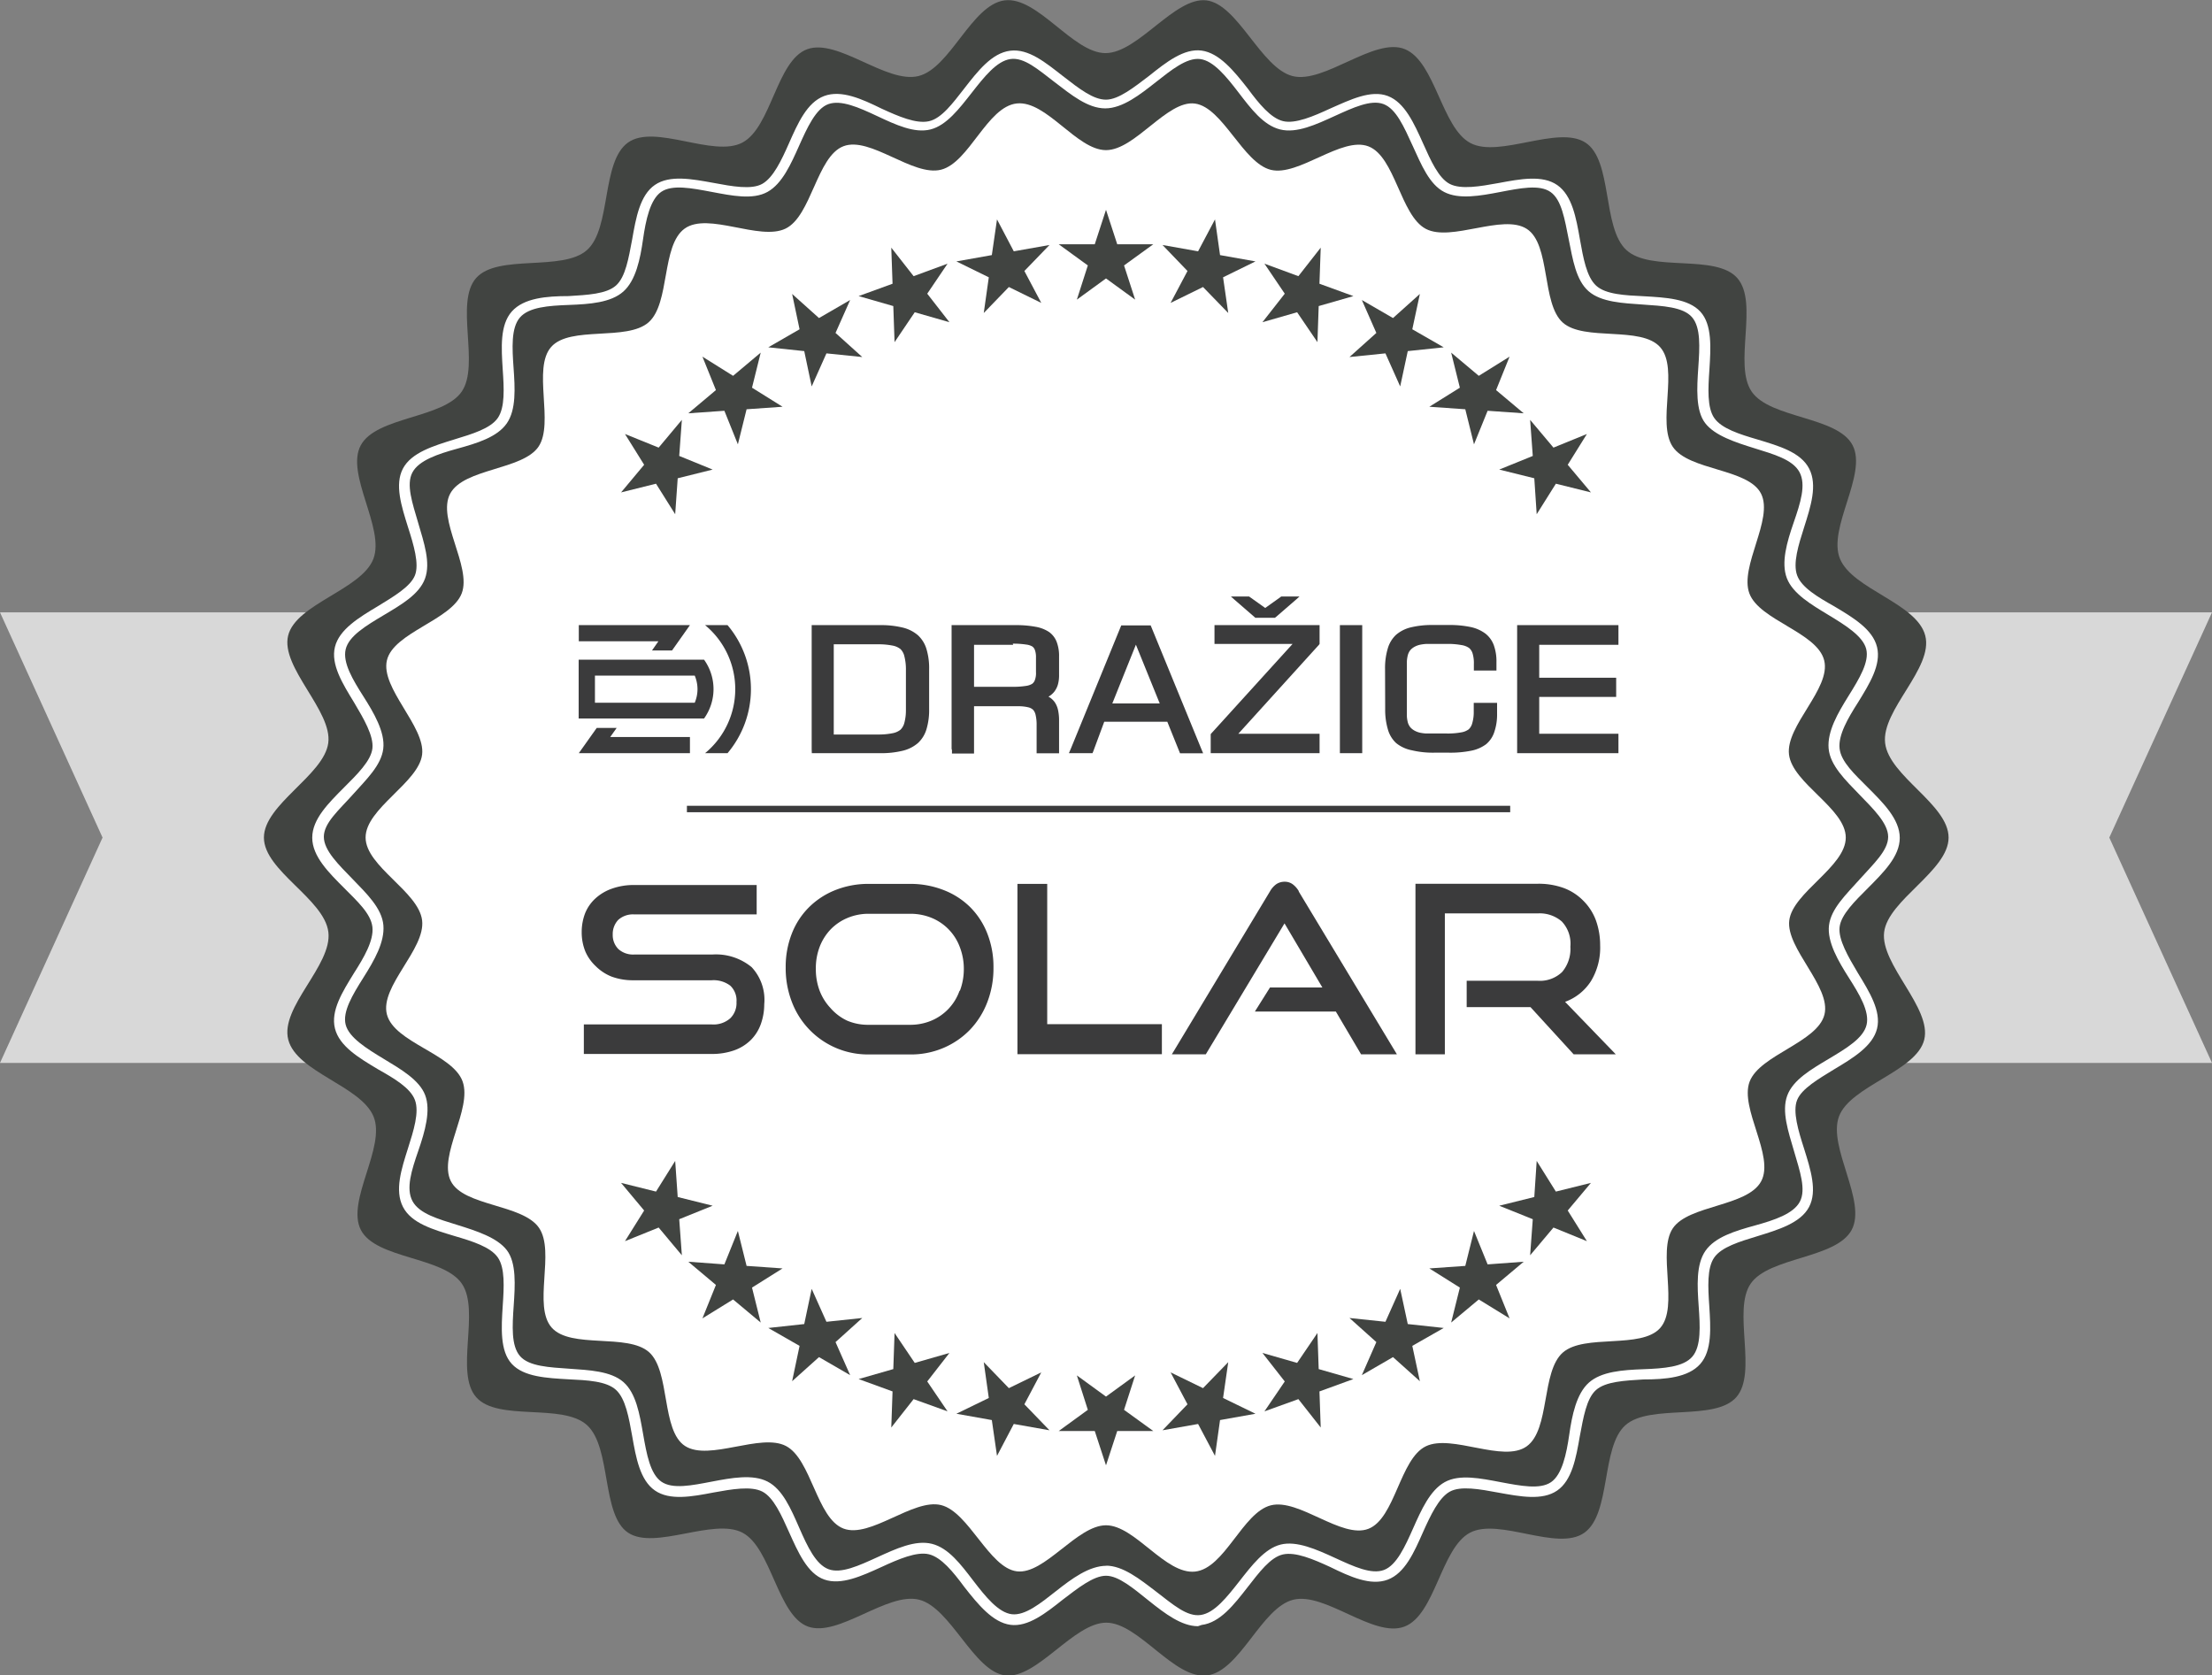 <svg id="Layer_1" data-name="Layer 1" xmlns="http://www.w3.org/2000/svg" viewBox="0 0 175.34 132.79"><rect x="0" y="0" width="175.34" height="132.79" fill="#808080" stroke="none"/><defs><style>.cls-1{fill:#d8d8d8;}.cls-2{fill:#414441;}.cls-3{fill:#fff;}.cls-4{fill:#3b3b3c;}</style></defs><title>certifikace_drazice-solar</title><polygon class="cls-1" points="175.34 84.25 132.63 84.25 132.63 48.54 175.34 48.54 167.2 66.39 175.34 84.25"/><polygon class="cls-1" points="0 84.25 42.7 84.25 42.7 48.54 0 48.54 8.13 66.39 0 84.25"/><path class="cls-2" d="M141.79,54.49c0,2.63-4.8,4.94-5.11,7.5s3.8,6,3.18,8.52S134,74.16,133.1,76.6s2.24,6.72,1,9-6.54,2.12-8,4.25.57,7.06-1.14,9-6.85.49-8.79,2.22-1.12,7-3.25,8.52-6.77-1.22-9.07,0-2.75,6.51-5.19,7.44-6.28-2.75-8.81-2.13-4.22,5.66-6.83,6-5.42-4.18-8-4.18-5.5,4.48-8,4.18-4.32-5.36-6.83-6-6.4,3-8.81,2.13-2.9-6.23-5.19-7.44-6.94,1.41-9.07,0-1.31-6.74-3.25-8.52-7.07-.27-8.79-2.22.33-6.85-1.14-9-6.8-1.95-8-4.25,2-6.57,1-9-6.09-3.51-6.76-6.09,3.49-5.89,3.18-8.52-5.11-4.87-5.11-7.5S13,49.55,13.35,47s-3.8-6-3.18-8.52,5.84-3.65,6.76-6.09-2.24-6.72-1-9,6.54-2.12,8-4.25-.57-7.06,1.14-9,6.85-.49,8.79-2.22,1.12-7,3.25-8.52,6.77,1.22,9.07,0S48.89-7.12,51.32-8s6.28,2.75,8.81,2.13,4.22-5.66,6.83-6,5.42,4.18,8,4.18,5.5-4.48,8-4.18,4.32,5.36,6.83,6S96.29-9,98.7-8s2.9,6.23,5.19,7.44S110.82-2,113-.6s1.31,6.74,3.25,8.52,7.07.27,8.79,2.22-.33,6.85,1.14,9,6.8,1.95,8,4.25-2,6.57-1,9,6.09,3.51,6.76,6.09-3.49,5.89-3.18,8.52S141.79,51.86,141.79,54.49Z" transform="translate(12.67 11.9)"/><path class="cls-3" d="M82.29,117c-1.3,0-2.62-1-3.87-2S76,113,75,113s-2.25,1-3.42,1.89c-1.35,1.07-2.76,2.19-4.16,2s-2.56-1.61-3.65-3c-.9-1.22-1.83-2.35-2.8-2.59s-2.43.39-3.75,1c-1.58.72-3.21,1.47-4.55,1s-2.08-2.17-2.8-3.77c-.6-1.34-1.22-2.74-2.11-3.2s-2.43-.19-3.86.07c-1.72.33-3.48.66-4.66-.16s-1.5-2.6-1.8-4.32c-.26-1.45-.52-2.95-1.28-3.65s-2.29-.77-3.76-.84c-1.74-.1-3.55-.19-4.5-1.22s-.83-2.87-.72-4.61c.1-1.47.19-3-.39-3.83s-2-1.28-3.44-1.7c-1.68-.51-3.41-1-4.08-2.31s-.12-3,.4-4.64c.45-1.41.91-2.87.55-3.83s-1.66-1.72-2.92-2.43c-1.51-.9-3.07-1.83-3.42-3.24s.6-2.91,1.51-4.39c.78-1.22,1.58-2.58,1.46-3.65s-1.22-2.06-2.23-3.08c-1.22-1.22-2.54-2.52-2.54-4s1.29-2.74,2.54-4c1-1,2.12-2.09,2.23-3.08s-.68-2.34-1.46-3.65c-.91-1.49-1.85-3-1.51-4.39s1.91-2.34,3.42-3.24c1.22-.75,2.56-1.53,2.92-2.43s-.1-2.43-.55-3.83c-.52-1.66-1.07-3.37-.4-4.64s2.43-1.8,4.08-2.31c1.41-.43,2.86-.86,3.44-1.7s.49-2.36.39-3.83c-.11-1.74-.23-3.54.72-4.61s2.76-1.22,4.5-1.22c1.47-.09,3-.16,3.76-.84s1-2.18,1.28-3.65c.3-1.72.62-3.51,1.8-4.32s2.95-.47,4.66-.16c1.45.27,3,.56,3.86.07S49.27.82,49.86-.52c.71-1.61,1.44-3.26,2.8-3.77s3,.24,4.55,1c1.35.62,2.74,1.22,3.75,1s1.9-1.44,2.8-2.59c1.08-1.39,2.19-2.82,3.65-3s2.81.95,4.16,2S74-4,75-4s2.25-1,3.42-1.89c1.35-1.08,2.76-2.19,4.16-2s2.56,1.61,3.65,3c.9,1.22,1.83,2.35,2.8,2.59s2.43-.39,3.75-1C94.37-4,96-4.8,97.34-4.29s2.08,2.17,2.8,3.77c.6,1.34,1.22,2.74,2.11,3.2s2.43.19,3.86-.07c1.72-.32,3.48-.66,4.66.16s1.5,2.6,1.8,4.32c.26,1.45.52,2.95,1.28,3.65s2.29.77,3.76.84c1.74.1,3.55.19,4.5,1.22s.83,2.87.72,4.61c-.1,1.47-.19,3,.39,3.83s2,1.28,3.44,1.7c1.68.51,3.41,1,4.08,2.31s.12,3-.4,4.64c-.45,1.41-.91,2.87-.55,3.83s1.66,1.72,2.92,2.43c1.51.9,3.07,1.83,3.41,3.24s-.6,2.91-1.51,4.39c-.78,1.22-1.58,2.58-1.46,3.65s1.22,2.06,2.23,3.08c1.22,1.22,2.54,2.52,2.54,4s-1.29,2.74-2.54,4c-1,1-2.12,2.09-2.23,3.08s.68,2.34,1.46,3.65c.91,1.49,1.85,3,1.51,4.39s-1.91,2.34-3.42,3.24c-1.22.75-2.56,1.52-2.92,2.43s.1,2.43.55,3.83c.52,1.66,1.07,3.37.4,4.64s-2.43,1.8-4.08,2.31c-1.41.43-2.86.86-3.44,1.7s-.49,2.36-.39,3.83c.11,1.74.23,3.54-.72,4.61s-2.76,1.22-4.5,1.22c-1.47.09-3,.16-3.76.84s-1,2.18-1.28,3.65c-.3,1.73-.62,3.51-1.8,4.32s-2.95.47-4.66.16c-1.45-.27-3-.56-3.86-.07s-1.51,1.86-2.11,3.2c-.71,1.61-1.44,3.26-2.8,3.77s-3-.24-4.55-1c-1.35-.62-2.75-1.22-3.75-1s-1.9,1.44-2.8,2.59c-1.08,1.39-2.19,2.82-3.65,3Zm-7.3-4.8c1.35,0,2.68,1.06,4,2.07s2.43,2,3.52,1.84,2.08-1.42,3.06-2.67,2-2.59,3.27-2.91,2.84.38,4.32,1.06,2.88,1.33,3.88.95,1.67-1.87,2.31-3.31,1.33-3,2.5-3.65,2.84-.3,4.43,0,3.13.6,4,0,1.22-2.22,1.44-3.76.57-3.25,1.56-4.13,2.67-1,4.3-1.06,3.19-.17,3.9-1,.61-2.43.5-4-.22-3.3.54-4.39,2.35-1.57,3.91-2,3.06-.93,3.57-1.89,0-2.43-.46-4-1-3.16-.54-4.41,1.9-2.08,3.29-2.91,2.75-1.64,3-2.7-.58-2.43-1.4-3.72-1.74-2.84-1.58-4.16,1.34-2.43,2.43-3.65S137,55.52,137,54.43s-1.22-2.25-2.29-3.36-2.32-2.3-2.43-3.65.72-2.78,1.58-4.16,1.66-2.7,1.4-3.72-1.66-1.89-3-2.7-2.82-1.68-3.29-2.91,0-2.85.54-4.41,1-3,.46-4-2.06-1.42-3.57-1.89-3.15-1-3.91-2-.65-2.78-.54-4.39.21-3.18-.5-4-2.34-.89-3.9-1-3.3-.18-4.3-1.06S112,8.67,111.68,7.08s-.56-3.14-1.44-3.76-2.43-.3-4,0-3.25.61-4.43,0S100,1.17,99.31-.34,98-3.27,97-3.65s-2.43.29-3.88.95-3,1.39-4.32,1.06S86.5-3.27,85.52-4.55s-2-2.54-3.06-2.67-2.3.88-3.52,1.84-2.62,2.07-4,2.07-2.68-1.06-4-2.07-2.43-2-3.52-1.84-2.08,1.42-3.06,2.67-2,2.59-3.27,2.91S58.35-2,56.86-2.7,54-4,53-3.65,51.31-1.77,50.67-.34s-1.33,3-2.5,3.65-2.84.3-4.43,0-3.13-.6-4,0S38.52,5.53,38.3,7.08s-.57,3.25-1.56,4.13-2.67,1-4.3,1.06-3.19.17-3.9,1-.61,2.43-.5,4,.22,3.3-.54,4.39-2.35,1.57-3.91,2-3.06.93-3.57,1.89,0,2.43.46,4,1,3.15.54,4.41-1.9,2.08-3.29,2.91-2.75,1.64-3,2.7.58,2.43,1.4,3.72,1.74,2.84,1.58,4.16-1.34,2.43-2.43,3.65S13,53.33,13,54.43s1.22,2.25,2.29,3.36,2.32,2.3,2.43,3.65S17,64.22,16.13,65.6s-1.66,2.7-1.4,3.72,1.66,1.89,3,2.7,2.84,1.67,3.3,2.88,0,2.85-.54,4.41-1,3-.46,4,2.06,1.42,3.57,1.89,3.15,1,3.91,2,.65,2.78.54,4.39-.21,3.18.5,4,2.34.89,3.9,1,3.3.18,4.3,1.06,1.28,2.53,1.56,4.13.56,3.14,1.44,3.76,2.43.3,4,0,3.25-.61,4.43,0,1.84,2.14,2.5,3.65S52,112.1,53,112.48s2.43-.29,3.88-.95,3-1.39,4.32-1.06,2.29,1.63,3.27,2.91,2,2.54,3.06,2.67,2.3-.88,3.52-1.84,2.6-2,4-2Z" transform="translate(12.67 11.9)"/><path class="cls-3" d="M133.64,54.49c0,2.31-4.21,4.35-4.48,6.57s3.34,5.26,2.79,7.46-5.12,3.19-5.93,5.31,2,5.9.91,7.91-5.75,1.86-7,3.72.5,6.2-1,7.9-6,.44-7.72,1.95-1,6.09-2.86,7.43-5.94-1-8,0-2.43,5.72-4.55,6.54-5.51-2.43-7.74-1.86-3.65,5-6,5.25S77.3,109,75,109s-4.87,3.93-7.07,3.65-3.8-4.7-6-5.25-5.62,2.67-7.74,1.86-2.54-5.48-4.55-6.54-6.09,1.22-8,0-1.16-5.92-2.86-7.44-6.21-.24-7.72-1.95.29-6-1-7.9-6-1.7-7-3.72S24.78,76,24,73.82,18.58,70.74,18,68.51s3.07-5.17,2.79-7.46-4.48-4.27-4.48-6.57,4.21-4.35,4.48-6.57S17.48,42.65,18,40.44s5.12-3.19,5.93-5.31-2-5.9-.91-7.91,5.75-1.86,7-3.72-.5-6.2,1-7.9,6-.44,7.72-1.95,1-6.09,2.86-7.43,5.94,1,8,0S52.07.5,54.19-.31s5.51,2.43,7.74,1.86,3.65-5,6-5.25S72.68,0,75,0,79.86-4,82.06-3.69s3.8,4.7,6,5.25,5.62-2.67,7.74-1.86,2.54,5.48,4.55,6.54,6.09-1.22,8,0,1.16,5.92,2.86,7.43,6.21.24,7.72,1.95-.29,6,1,7.9,6,1.7,7,3.72S125.2,33,126,35.14s5.38,3.08,5.93,5.31-3.07,5.17-2.79,7.46S133.64,52.18,133.64,54.49Z" transform="translate(12.67 11.9)"/><path class="cls-4" d="M115.41,71.67h-3.34l-3.42-3.74h-5.06V65.84h5.64a2.53,2.53,0,0,0,1.93-.7,2.83,2.83,0,0,0,.65-2,2.56,2.56,0,0,0-.68-2,2.67,2.67,0,0,0-1.9-.64h-7.37V71.67H99.53V58.15h9.7a5.82,5.82,0,0,1,2.06.34,4.24,4.24,0,0,1,1.54,1,4.29,4.29,0,0,1,1,1.55,5.83,5.83,0,0,1,.34,2,5.11,5.11,0,0,1-.73,2.83,4.1,4.1,0,0,1-2.05,1.64Z" transform="translate(12.67 11.9)"/><path class="cls-4" d="M90.27,58.75l7.79,12.92H95.22l-2-3.39H86.8L88,66.37h4.15l-3-5.08L82.91,71.67H80.22L88,58.75a1.78,1.78,0,0,1,.49-.56,1.16,1.16,0,0,1,.66-.2,1.06,1.06,0,0,1,.65.2,1.85,1.85,0,0,1,.49.56" transform="translate(12.67 11.9)"/><polygon class="cls-4" points="83.01 81.18 92.1 81.18 92.1 83.56 80.65 83.56 80.65 70.06 83.01 70.06 83.01 81.18"/><path class="cls-4" d="M46.91,64.76a3.79,3.79,0,0,1,1,2.94,4.66,4.66,0,0,1-.27,1.57,3.4,3.4,0,0,1-.78,1.25,3.58,3.58,0,0,1-1.32.83,5.25,5.25,0,0,1-1.85.29H33.61V69.3H43.74a2,2,0,0,0,1.48-.49,1.68,1.68,0,0,0,.49-1.28,1.62,1.62,0,0,0-.49-1.3,2.19,2.19,0,0,0-1.48-.43H37.53a4.89,4.89,0,0,1-1.72-.29,3.72,3.72,0,0,1-1.26-.83,3.49,3.49,0,0,1-.82-1.16A4,4,0,0,1,33.44,62a4.15,4.15,0,0,1,.27-1.51,3.24,3.24,0,0,1,.8-1.16,3.79,3.79,0,0,1,1.32-.79,5.14,5.14,0,0,1,1.78-.29h9.7v2.33h-9.7a1.74,1.74,0,0,0-1.27.43,1.62,1.62,0,0,0-.44,1.16,1.57,1.57,0,0,0,.45,1.16,1.74,1.74,0,0,0,1.23.43h6.2a4.45,4.45,0,0,1,3.13,1" transform="translate(12.67 11.9)"/><path class="cls-4" d="M65.59,62.09A6.09,6.09,0,0,0,64.23,60h0a6.1,6.1,0,0,0-2.1-1.35,7.25,7.25,0,0,0-2.69-.49H56.16a7.07,7.07,0,0,0-2.61.49A6.2,6.2,0,0,0,51.47,60a6,6,0,0,0-1.37,2.09,7.19,7.19,0,0,0-.49,2.7,7.42,7.42,0,0,0,.49,2.73,6.44,6.44,0,0,0,6.07,4.16h3.29a6.56,6.56,0,0,0,2.66-.52,6.43,6.43,0,0,0,2.1-1.44,6.52,6.52,0,0,0,1.37-2.18,7.42,7.42,0,0,0,.49-2.73A7.19,7.19,0,0,0,65.59,62.09Zm-2.2,4.54A4,4,0,0,1,61.16,69a4.31,4.31,0,0,1-1.71.33H56.16A4.19,4.19,0,0,1,54.48,69,4,4,0,0,1,53.16,68a4.19,4.19,0,0,1-.87-1.4A4.83,4.83,0,0,1,52,64.89a4.74,4.74,0,0,1,.31-1.76,4.14,4.14,0,0,1,.87-1.37,4,4,0,0,1,1.33-.9,4.3,4.3,0,0,1,1.68-.33h3.29a4.43,4.43,0,0,1,1.71.33,4,4,0,0,1,2.23,2.33,4.76,4.76,0,0,1,.31,1.75,4.83,4.83,0,0,1-.31,1.69Z" transform="translate(12.67 11.9)"/><rect class="cls-4" x="54.45" y="63.87" width="65.26" height="0.51"/><g id="layer1"><polygon id="polygon939" class="cls-4" points="100.29 48.19 101.47 47.35 101.56 47.28 101.73 47.28 102.45 47.28 103.01 47.28 102.73 47.53 101.16 48.89 101.06 48.97 100.88 48.97 99.69 48.97 99.51 48.97 99.42 48.89 97.85 47.53 97.57 47.28 98.13 47.28 98.85 47.28 99.01 47.28 99.11 47.35 100.29 48.19"/><polygon id="polygon941" class="cls-4" points="128.29 59.43 128.29 59.7 128 59.7 120.55 59.7 120.26 59.7 120.26 59.43 120.26 49.82 120.26 49.55 120.55 49.55 128 49.55 128.29 49.55 128.29 49.82 128.29 50.83 128.29 51.11 128 51.11 122.01 51.11 122.01 53.72 127.82 53.72 128.11 53.72 128.11 53.99 128.11 54.97 128.11 55.24 127.82 55.24 122.01 55.24 122.01 58.16 128 58.16 128.29 58.16 128.29 58.43 128.29 59.43"/><g id="g945"><path id="path943" class="cls-4" d="M97.12,41.13a5.4,5.4,0,0,1,.21-1.61,2.4,2.4,0,0,1,.66-1.1,2.78,2.78,0,0,1,1.16-.59,7.16,7.16,0,0,1,1.76-.19h1.25a8.15,8.15,0,0,1,1.74.16,3,3,0,0,1,1.16.51h0a2.07,2.07,0,0,1,.68.93,3.74,3.74,0,0,1,.21,1.33v.68h-1.79v-.52a2.63,2.63,0,0,0-.1-.83.92.92,0,0,0-.28-.44,1.43,1.43,0,0,0-.61-.23,5.82,5.82,0,0,0-1.16-.09h-1.63a3.63,3.63,0,0,0-.51.07h0a1.68,1.68,0,0,0-.34.12,1.35,1.35,0,0,0-.27.17h0a.94.94,0,0,0-.2.22,1.17,1.17,0,0,0-.13.29h0a2.63,2.63,0,0,0-.08.5h0v4.37a2.55,2.55,0,0,0,.08.5h0a1.16,1.16,0,0,0,.13.28.94.94,0,0,0,.2.22h0a1.27,1.27,0,0,0,.27.17h0a1.68,1.68,0,0,0,.33.12h0a3.26,3.26,0,0,0,.51.07H102a5.82,5.82,0,0,0,1.16-.09,1.36,1.36,0,0,0,.59-.24h0a1,1,0,0,0,.28-.48,3.1,3.1,0,0,0,.12-.91v-.35h0v-.36H106v.87a4.26,4.26,0,0,1-.21,1.41,2.1,2.1,0,0,1-.66,1h0a2.92,2.92,0,0,1-1.16.51,8.33,8.33,0,0,1-1.77.16H101a7.18,7.18,0,0,1-1.76-.19A2.81,2.81,0,0,1,98,47a2.33,2.33,0,0,1-.66-1.1,5.46,5.46,0,0,1-.21-1.6Z" transform="translate(12.67 11.9)"/></g><polygon id="polygon947" class="cls-4" points="106.21 59.7 106.21 59.43 106.21 49.82 106.21 49.55 106.5 49.55 107.69 49.55 107.98 49.55 107.98 49.82 107.98 59.43 107.98 59.7 107.69 59.7 106.5 59.7 106.21 59.7"/><polygon id="polygon949" class="cls-4" points="104.31 59.7 96.25 59.7 95.97 59.7 95.97 59.43 95.97 58.29 95.97 58.19 96.03 58.12 102.46 51.04 96.57 51.04 96.27 51.04 96.27 50.78 96.27 49.82 96.27 49.55 96.57 49.55 104.31 49.55 104.6 49.55 104.6 49.82 104.6 50.94 104.6 51.04 104.55 51.11 98.16 58.16 104.31 58.16 104.6 58.16 104.6 58.43 104.6 59.43 104.6 59.7 104.31 59.7"/><path id="path951" class="cls-4" d="M75.5,43.86h3.76L77.37,39.2Zm-3.29,3.59,3.93-9.61.07-.17h2.33l.07.17,3.94,9.61.15.36H80.87l-.07-.17-.94-2.33h-5L74,47.63l-.07.17H72.06Z" transform="translate(12.67 11.9)"/><g id="g957"><path id="path953" class="cls-4" d="M67.64,39.21h-3.1v3.33h3.1a6.42,6.42,0,0,0,1-.07,1.28,1.28,0,0,0,.51-.17h0a.63.63,0,0,0,.21-.29,1.57,1.57,0,0,0,.09-.63V40.21a1.67,1.67,0,0,0-.08-.57.61.61,0,0,0-.2-.29h0a1.25,1.25,0,0,0-.5-.16,6.57,6.57,0,0,0-1.06-.07m-4.85,8.33v-9.8h5.08a8.4,8.4,0,0,1,1.57.13,2.8,2.8,0,0,1,1.07.41h0a1.71,1.71,0,0,1,.61.79,3.11,3.11,0,0,1,.19,1.16V41.6a2.7,2.7,0,0,1-.09.75,1.69,1.69,0,0,1-.3.59h0a1.6,1.6,0,0,1-.45.38,1.5,1.5,0,0,1,.49.43,1.77,1.77,0,0,1,.27.64,3.84,3.84,0,0,1,.08.85v2.57H69.5V45.57a3.36,3.36,0,0,0-.08-.8.87.87,0,0,0-.2-.41h0a.85.85,0,0,0-.4-.2,3.26,3.26,0,0,0-.79-.08H64.54v3.75H62.79v-.27Z" transform="translate(12.67 11.9)"/><path id="path955" class="cls-4" d="M53.42,46.32h3.49a5.58,5.58,0,0,0,1.16-.1,1.42,1.42,0,0,0,.64-.28h0a1.17,1.17,0,0,0,.31-.56,3.83,3.83,0,0,0,.12-1V41.23a4.22,4.22,0,0,0-.12-1.1,1.16,1.16,0,0,0-.31-.58,1.42,1.42,0,0,0-.64-.28,5.64,5.64,0,0,0-1.16-.1H53.42Zm-1.75,1.16V37.65h5.42a7.28,7.28,0,0,1,1.78.19,2.89,2.89,0,0,1,1.22.61,2.43,2.43,0,0,1,.68,1.1,5.23,5.23,0,0,1,.21,1.6V44.3a5.27,5.27,0,0,1-.21,1.6A2.43,2.43,0,0,1,60.09,47a2.87,2.87,0,0,1-1.22.61,7.16,7.16,0,0,1-1.77.19H51.68Z" transform="translate(12.67 11.9)"/></g><polygon id="polygon959" class="cls-4" points="51.68 51.56 53.27 51.56 54.69 49.55 45.88 49.55 45.88 50.83 52.19 50.83 51.68 51.56"/><polygon id="polygon961" class="cls-4" points="48.88 57.7 47.3 57.7 45.88 59.7 54.69 59.7 54.69 58.42 48.37 58.42 48.88 57.7"/><g id="g967"><path id="path963" class="cls-4" d="M43.24,47.8H45a7.87,7.87,0,0,0,0-10.15H43.22a6.58,6.58,0,0,1,0,10.15" transform="translate(12.67 11.9)"/><path id="path965" class="cls-4" d="M42.62,42.73a2.83,2.83,0,0,0-.22-1.08H34.49V43.8H42.4a2.8,2.8,0,0,0,.22-1.08M33.2,40.39h9.94a4,4,0,0,1,0,4.66H33.2Z" transform="translate(12.67 11.9)"/></g></g><polygon class="cls-2" points="87.67 16.63 88.56 19.36 91.42 19.36 89.1 21.04 89.98 23.75 87.67 22.07 85.36 23.75 86.23 21.04 83.92 19.36 86.78 19.36 87.67 16.63"/><polygon class="cls-2" points="87.67 116.15 86.78 113.43 83.92 113.43 86.23 111.75 85.36 109.02 87.67 110.7 89.98 109.02 89.1 111.75 91.42 113.43 88.56 113.43 87.67 116.15"/><polygon class="cls-2" points="79.03 17.39 80.36 19.92 83.19 19.42 81.2 21.48 82.54 24.01 79.97 22.75 77.98 24.81 78.38 21.98 75.81 20.72 78.62 20.22 79.03 17.39"/><polygon class="cls-2" points="96.31 115.4 94.97 112.87 92.15 113.37 94.13 111.31 92.79 108.78 95.36 110.03 97.36 107.97 96.95 110.81 99.52 112.06 96.71 112.56 96.31 115.4"/><polygon class="cls-2" points="70.65 19.63 72.42 21.89 75.11 20.9 73.5 23.28 75.26 25.54 72.51 24.75 70.91 27.12 70.81 24.26 68.06 23.47 70.75 22.49 70.65 19.63"/><polygon class="cls-2" points="104.69 113.15 102.92 110.9 100.23 111.87 101.84 109.5 100.07 107.24 102.82 108.03 104.43 105.66 104.53 108.52 107.28 109.31 104.59 110.29 104.69 113.15"/><polygon class="cls-2" points="62.79 23.3 64.92 25.21 67.39 23.78 66.23 26.39 68.35 28.3 65.51 28.01 64.34 30.63 63.75 27.83 60.9 27.53 63.38 26.1 62.79 23.3"/><polygon class="cls-2" points="112.55 109.48 110.42 107.57 107.95 109 109.1 106.38 106.97 104.47 109.82 104.77 110.99 102.16 111.59 104.95 114.44 105.26 111.95 106.68 112.55 109.48"/><polygon class="cls-2" points="55.68 28.27 58.11 29.79 60.3 27.95 59.61 30.73 62.03 32.24 59.18 32.44 58.49 35.22 57.42 32.56 54.56 32.76 56.75 30.92 55.68 28.27"/><polygon class="cls-2" points="119.66 104.5 117.22 103 115.03 104.83 115.72 102.06 113.3 100.54 116.15 100.34 116.84 97.57 117.92 100.22 120.78 100.01 118.59 101.85 119.66 104.5"/><polygon class="cls-2" points="49.54 34.4 52.21 35.48 54.05 33.28 53.84 36.14 56.49 37.22 53.72 37.91 53.52 40.76 52 38.34 49.23 39.03 51.06 36.84 49.54 34.4"/><polygon class="cls-2" points="125.79 98.38 123.14 97.3 121.29 99.5 121.5 96.64 118.84 95.57 121.62 94.88 121.81 92.02 123.33 94.45 126.11 93.76 124.27 95.95 125.79 98.38"/><polygon class="cls-2" points="49.54 98.38 51.06 95.95 49.23 93.76 52 94.45 53.52 92.02 53.72 94.88 56.49 95.57 53.84 96.64 54.05 99.5 52.21 97.3 49.54 98.38"/><polygon class="cls-2" points="125.79 34.4 124.27 36.84 126.11 39.03 123.33 38.34 121.81 40.76 121.62 37.91 118.84 37.22 121.5 36.14 121.29 33.28 123.14 35.48 125.79 34.4"/><polygon class="cls-2" points="55.68 104.5 56.75 101.85 54.56 100.01 57.42 100.22 58.49 97.57 59.18 100.34 62.03 100.54 59.61 102.06 60.3 104.83 58.11 103 55.68 104.5"/><polygon class="cls-2" points="119.66 28.27 118.59 30.92 120.78 32.76 117.92 32.56 116.84 35.22 116.15 32.44 113.3 32.24 115.72 30.73 115.03 27.95 117.22 29.79 119.66 28.27"/><polygon class="cls-2" points="62.79 109.48 63.38 106.68 60.9 105.26 63.75 104.95 64.34 102.16 65.51 104.77 68.35 104.47 66.23 106.38 67.39 109 64.92 107.57 62.79 109.48"/><polygon class="cls-2" points="112.55 23.3 111.95 26.1 114.44 27.53 111.59 27.83 110.99 30.63 109.82 28.01 106.97 28.3 109.1 26.39 107.95 23.78 110.42 25.21 112.55 23.3"/><polygon class="cls-2" points="70.65 113.15 70.75 110.29 68.06 109.31 70.81 108.52 70.91 105.66 72.51 108.03 75.26 107.24 73.5 109.5 75.11 111.87 72.42 110.9 70.65 113.15"/><polygon class="cls-2" points="104.69 19.63 104.59 22.49 107.28 23.47 104.53 24.26 104.43 27.12 102.82 24.75 100.07 25.54 101.84 23.28 100.23 20.9 102.92 21.89 104.69 19.63"/><polygon class="cls-2" points="79.03 115.4 78.62 112.56 75.81 112.06 78.38 110.81 77.98 107.97 79.97 110.03 82.54 108.78 81.2 111.31 83.19 113.37 80.36 112.87 79.03 115.4"/><polygon class="cls-2" points="96.31 17.39 96.71 20.22 99.52 20.72 96.95 21.98 97.36 24.81 95.36 22.75 92.79 24.01 94.13 21.48 92.15 19.42 94.97 19.92 96.31 17.39"/></svg>